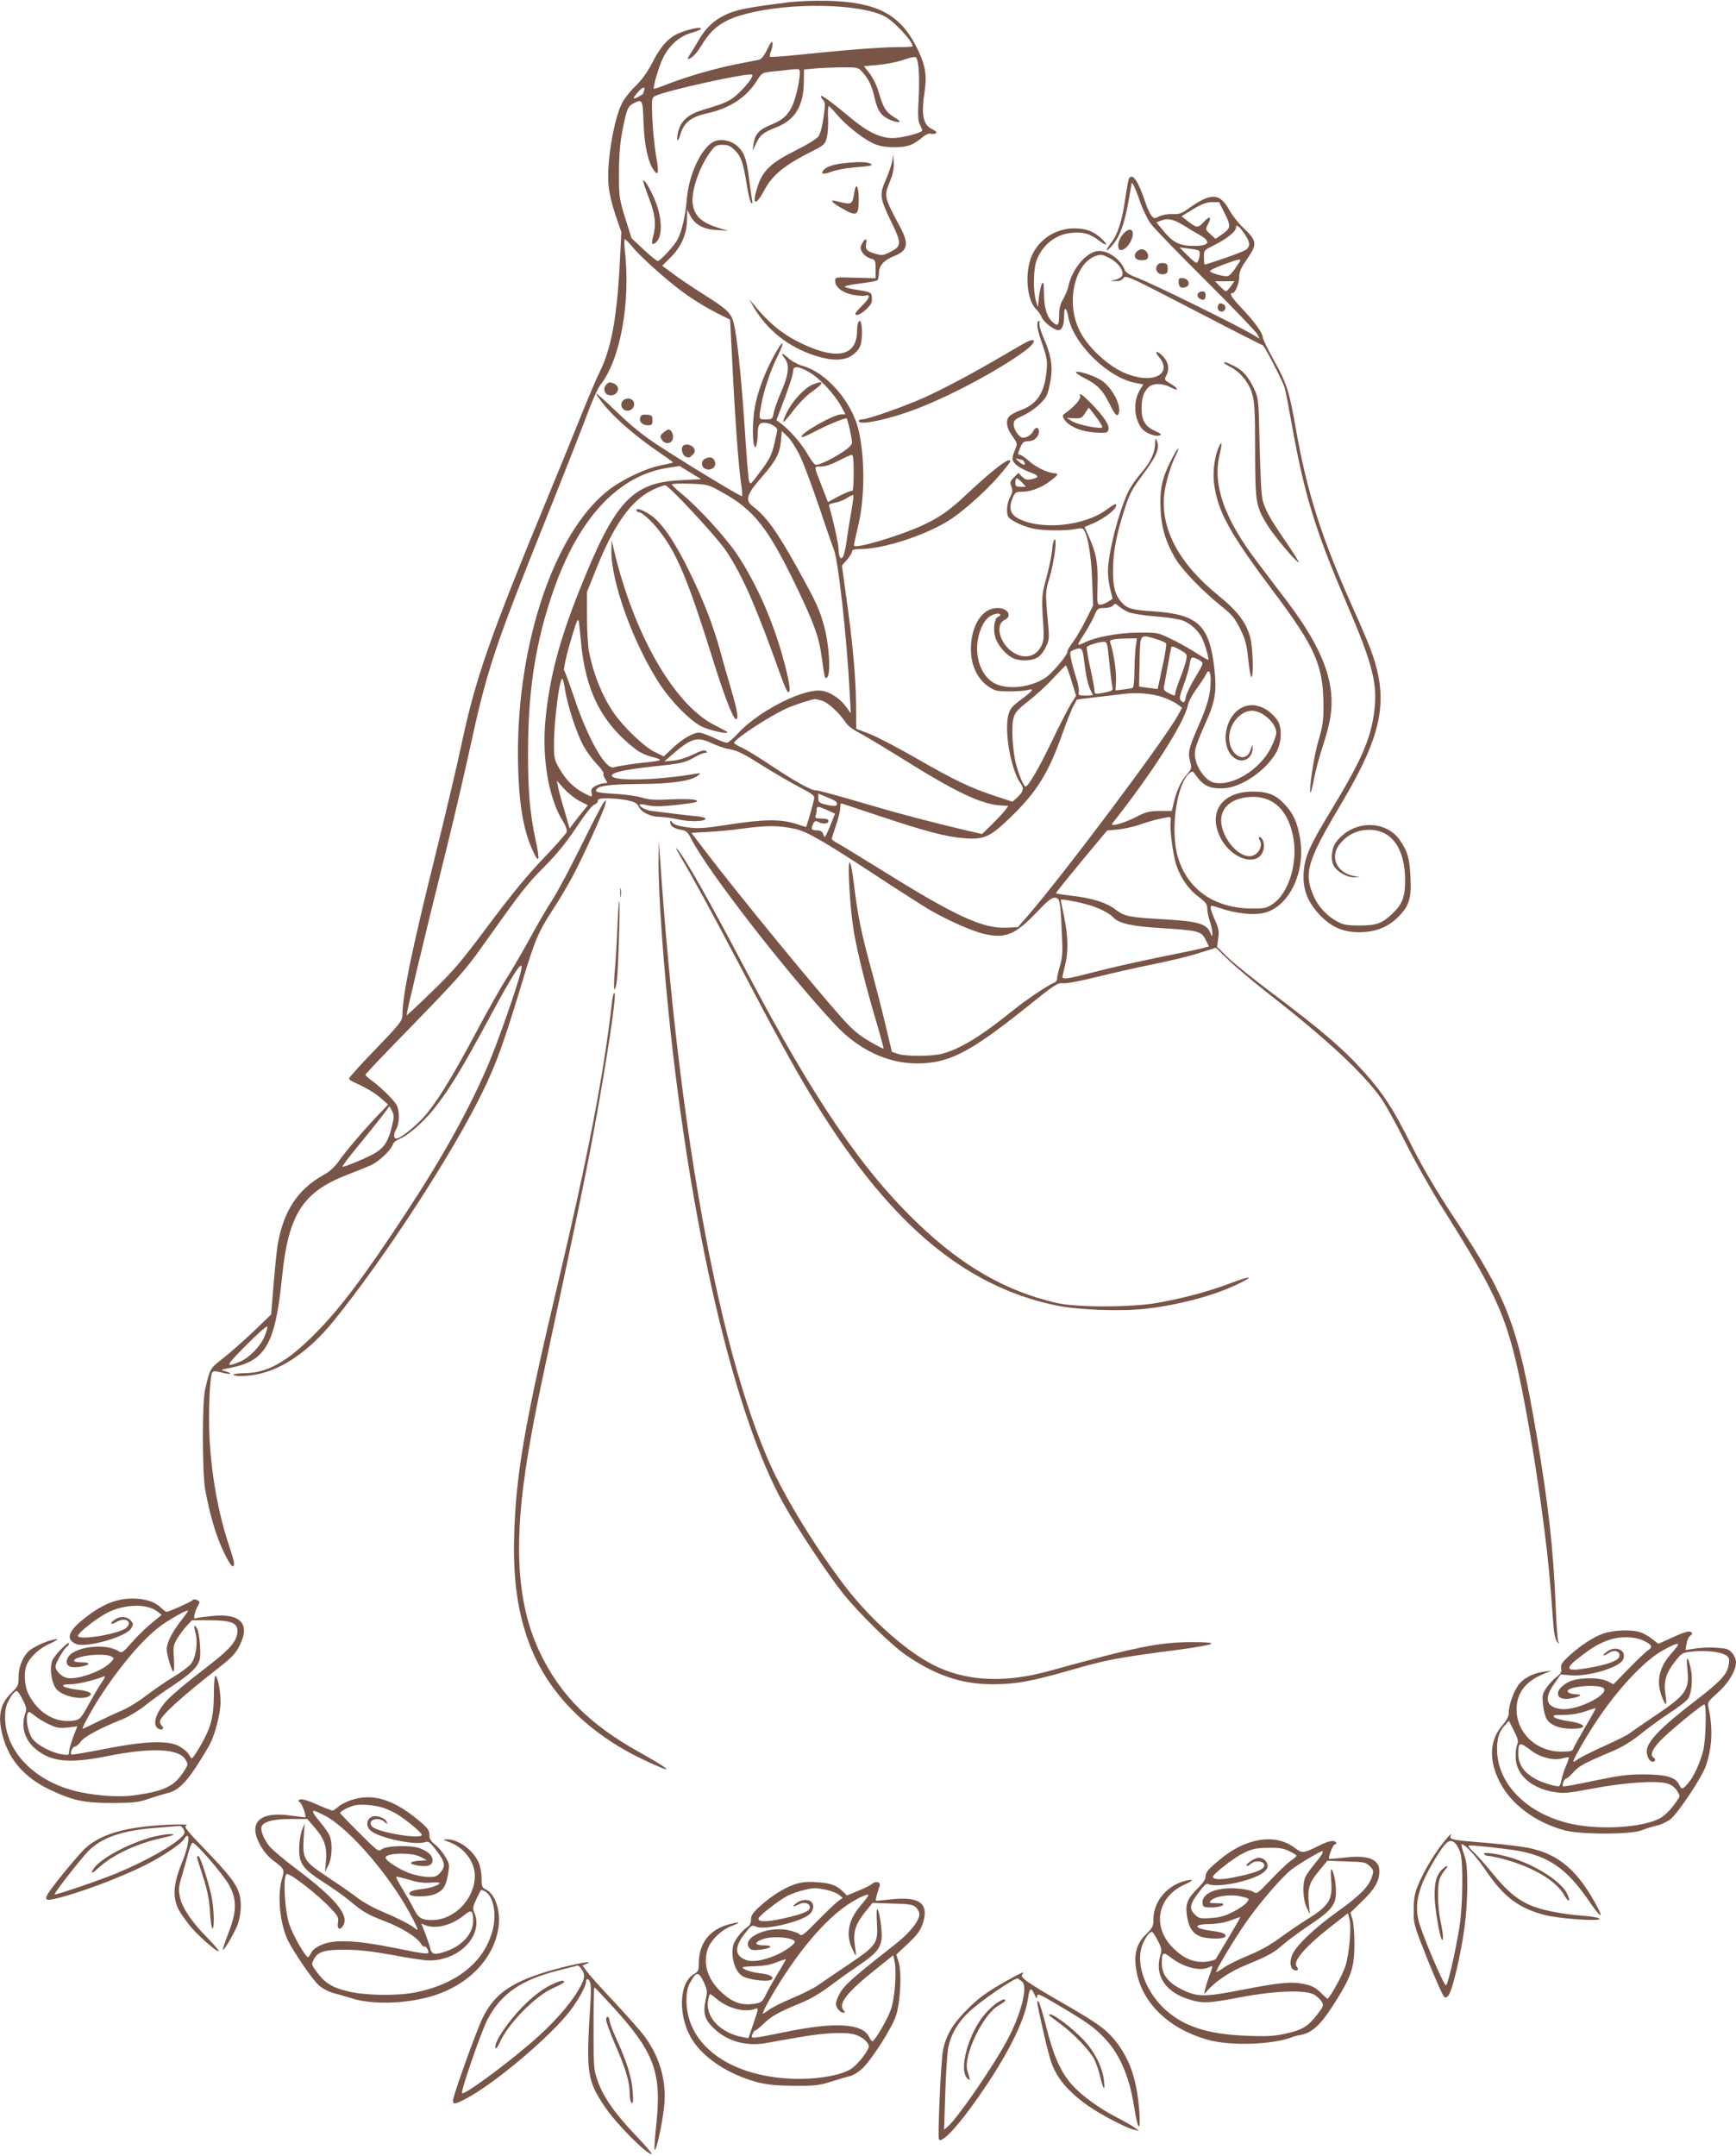 <?xml version="1.0" standalone="no"?>
<!DOCTYPE svg PUBLIC "-//W3C//DTD SVG 20010904//EN"
 "http://www.w3.org/TR/2001/REC-SVG-20010904/DTD/svg10.dtd">
<svg version="1.0" xmlns="http://www.w3.org/2000/svg"
 width="1031pt" height="1280pt" viewBox="0 0 1031 1280"
 preserveAspectRatio="xMidYMid meet">
<g transform="translate(0,1280) scale(0.1,-0.1)"
fill="#795548" stroke="none">
<path d="M4665 12784 c-237 -30 -298 -43 -361 -74 -68 -33 -117 -81 -159 -156
-15 -27 -36 -61 -47 -76 -10 -16 -16 -28 -13 -28 20 0 48 27 79 77 66 110 133
157 272 192 264 68 671 60 818 -16 55 -28 166 -147 166 -178 0 -3 -42 -5 -92
-5 -96 0 -314 -17 -591 -46 -87 -9 -161 -14 -164 -11 -3 4 0 20 7 36 6 16 10
38 8 48 -2 12 -12 0 -31 -39 -19 -40 -35 -59 -50 -63 -12 -2 -71 -14 -132 -26
-124 -24 -304 -76 -414 -120 -41 -16 -75 -28 -77 -26 -8 8 29 134 55 186 39
76 99 128 174 148 32 9 54 20 49 25 -11 11 -118 -18 -158 -43 -49 -30 -90 -81
-133 -167 -26 -50 -59 -96 -96 -132 -31 -30 -68 -76 -81 -103 -49 -96 -92
-352 -80 -485 3 -45 20 -116 41 -178 l35 -102 -10 -199 c-17 -316 -51 -497
-121 -637 -17 -33 -66 -149 -109 -256 -43 -107 -133 -328 -200 -490 -344 -831
-428 -1073 -511 -1468 -23 -109 -92 -402 -154 -652 -142 -572 -194 -826 -195
-947 -1 -35 -13 -50 -160 -203 -88 -91 -159 -169 -157 -174 2 -5 10 -13 18
-16 86 -40 131 -66 169 -99 l45 -39 -56 -59 c-82 -85 -200 -223 -239 -280 -23
-33 -53 -60 -90 -80 -151 -85 -235 -211 -270 -408 -6 -33 -17 -141 -25 -240
l-15 -180 -102 -98 c-57 -54 -138 -126 -180 -159 -82 -64 -80 -61 -110 -188
-18 -75 -17 -489 0 -590 26 -147 64 -276 107 -367 41 -88 65 -115 65 -75 0 10
-13 56 -29 103 -64 191 -106 421 -117 649 -7 141 2 357 16 380 6 10 17 11 55
1 26 -7 50 -10 52 -7 3 3 -10 9 -28 14 -33 8 -33 9 31 21 208 41 265 142 305
537 37 373 122 506 385 608 52 20 117 46 143 58 49 22 120 90 131 125 3 10 21
24 39 31 44 16 135 94 195 167 94 116 170 239 332 540 150 280 212 374 195
294 -17 -80 -138 -426 -195 -559 -112 -263 -267 -544 -488 -880 -246 -375
-395 -573 -542 -720 -166 -167 -281 -231 -416 -233 -40 -1 -70 -5 -68 -9 7
-12 85 -10 146 3 151 32 308 142 447 313 300 369 705 990 886 1361 82 167 128
296 235 650 78 259 97 302 187 440 33 50 82 133 110 185 63 116 189 395 198
435 6 29 6 29 -10 10 -9 -11 -70 -128 -135 -260 -65 -132 -142 -276 -171 -320
-29 -44 -89 -147 -134 -230 -45 -82 -107 -188 -137 -235 -31 -47 -111 -188
-178 -315 -138 -258 -216 -387 -292 -483 -52 -65 -157 -152 -184 -152 -18 0
-17 28 1 60 18 32 19 104 1 138 -16 30 -91 104 -148 146 -21 15 -38 31 -38 35
0 4 132 143 293 307 255 263 306 320 401 455 230 324 263 367 368 472 76 77
131 144 192 236 50 76 94 131 106 134 11 3 20 12 20 21 0 13 12 16 58 16 32 0
84 -5 115 -11 46 -10 60 -17 70 -38 16 -34 71 -61 124 -61 23 0 75 -7 115 -16
71 -15 158 -12 158 6 0 4 -21 10 -47 13 -46 4 -212 24 -279 33 -32 4 -73 29
-64 38 3 3 26 0 50 -6 32 -7 78 -7 160 2 63 7 119 15 124 18 25 14 -33 21
-144 16 -102 -5 -135 -3 -180 11 -30 9 -103 19 -162 22 -76 4 -108 9 -108 18
0 28 61 38 253 40 199 1 312 18 353 51 18 14 17 15 -13 10 -218 -37 -468 -45
-496 -17 -22 22 70 43 286 65 121 13 145 19 193 45 29 17 61 31 71 31 12 0 14
3 6 11 -8 8 -28 3 -75 -20 -36 -18 -86 -34 -118 -37 l-55 -5 30 26 c131 115
161 125 255 81 30 -14 71 -28 90 -32 58 -9 90 -25 202 -96 59 -37 154 -93 212
-124 100 -53 106 -57 100 -82 -8 -37 -44 -162 -47 -162 -1 0 -31 9 -65 20 -87
27 -188 26 -395 -6 -149 -23 -179 -25 -246 -16 -51 7 -79 16 -88 28 -11 15
-13 15 -13 2 0 -22 23 -38 65 -45 31 -5 40 -13 62 -57 94 -185 562 -789 856
-1103 137 -146 309 -227 482 -227 190 0 314 64 647 330 173 139 189 150 222
146 20 -2 102 13 198 37 90 22 242 57 338 76 96 19 219 49 273 67 l98 31 72
-70 c40 -39 149 -131 242 -204 345 -269 560 -469 668 -621 26 -37 92 -156 146
-265 55 -109 148 -274 207 -368 354 -561 404 -679 499 -1179 44 -233 87 -510
119 -766 22 -172 31 -268 52 -557 3 -41 12 -79 21 -90 14 -17 14 -17 7 2 -4
11 -11 106 -15 210 -14 340 -43 603 -115 1025 -111 645 -167 793 -488 1280
-114 173 -189 301 -256 435 -105 210 -163 299 -272 422 -131 147 -255 253
-568 488 -102 77 -214 167 -249 201 l-63 62 7 51 c6 42 3 59 -19 107 -14 31
-26 64 -26 74 0 16 3 16 55 -2 95 -32 196 -43 259 -29 149 33 251 239 217 442
-15 92 -38 145 -87 199 -54 60 -102 80 -194 80 -179 0 -265 -117 -196 -265 65
-141 236 -190 261 -75 7 30 -8 70 -25 70 -6 0 -5 -9 2 -20 17 -27 -1 -72 -36
-88 -65 -32 -175 74 -192 184 -13 91 52 154 167 162 139 10 232 -78 261 -247
25 -148 -29 -322 -120 -386 -42 -28 -49 -30 -135 -29 -215 3 -372 112 -430
299 -49 159 -11 439 68 505 15 12 19 12 31 -5 48 -69 83 -87 163 -86 105 1
254 99 319 211 35 59 38 154 6 197 -64 86 -160 111 -229 59 -99 -75 -102 -256
-6 -296 47 -19 92 17 90 72 -1 19 -3 17 -10 -9 -27 -95 -130 -40 -129 69 1 80
67 158 135 158 63 0 145 -74 145 -131 0 -14 -14 -53 -31 -87 -66 -133 -234
-235 -342 -208 -39 9 -86 66 -103 122 -17 59 -11 81 60 241 53 118 63 180 48
314 -29 257 -97 321 -360 339 -128 8 -156 16 -189 52 -39 41 -53 91 -53 187 0
110 19 212 66 359 31 97 46 126 101 200 92 123 112 168 94 214 -9 20 -10 18
-11 -17 -1 -54 -27 -109 -84 -175 -26 -30 -58 -76 -71 -101 -57 -111 -125
-373 -125 -481 0 -29 6 -78 14 -108 8 -30 14 -55 13 -56 -1 0 -13 -8 -27 -17
-13 -9 -34 -17 -45 -17 -19 0 -20 5 -17 112 4 128 -7 193 -49 286 l-28 63 45
19 c84 36 159 99 140 117 -2 2 -25 -11 -50 -30 -135 -103 -403 -128 -537 -51
-40 24 -48 62 -25 118 14 33 19 36 54 36 53 0 117 24 168 63 46 34 54 47 29
47 -37 0 -114 36 -152 71 -24 22 -49 39 -57 39 -12 0 -12 6 2 40 15 34 21 40
48 40 35 0 64 26 64 58 0 29 -23 28 -35 0 -6 -13 -23 -27 -39 -33 -25 -8 -31
-6 -52 18 -13 16 -24 41 -24 56 0 24 8 31 52 52 60 27 123 80 143 119 8 15 19
58 25 95 13 83 2 148 -41 246 -17 39 -29 80 -26 90 3 11 1 17 -4 13 -16 -9
-10 -49 22 -140 26 -76 30 -98 25 -152 -12 -133 -55 -200 -151 -236 -28 -10
-58 -26 -67 -34 -28 -24 -22 -72 14 -121 29 -40 31 -46 19 -75 -24 -59 -24
-66 0 -92 12 -13 49 -34 81 -46 61 -22 64 -33 11 -44 -24 -5 -36 -1 -53 16
l-22 22 -26 -26 c-23 -23 -25 -29 -16 -54 9 -23 8 -36 -7 -63 -18 -35 -24 -84
-13 -114 8 -20 74 -54 139 -71 56 -15 197 -18 263 -5 36 7 44 6 52 -10 23 -42
41 -155 46 -294 l6 -150 -45 -90 c-25 -49 -59 -107 -76 -129 -17 -21 -31 -46
-31 -54 0 -16 -49 -79 -101 -131 -69 -70 -222 -102 -315 -66 -109 41 -154 205
-95 340 21 47 46 71 84 80 28 7 39 -8 13 -18 -20 -8 -29 -71 -16 -117 12 -46
59 -104 103 -126 38 -20 106 -20 145 0 18 9 39 34 52 62 20 40 22 55 16 122
-19 210 -19 203 8 296 28 96 46 238 28 221 -6 -5 -12 -35 -14 -65 -3 -30 -17
-98 -31 -151 -30 -106 -32 -129 -22 -275 6 -85 5 -106 -10 -138 -37 -77 -124
-85 -195 -18 -61 59 -74 148 -24 171 48 22 20 71 -41 71 -93 0 -159 -104 -159
-247 1 -94 38 -172 102 -218 40 -27 51 -30 125 -30 45 0 94 3 110 8 43 12 32
-4 -38 -56 -53 -39 -66 -55 -76 -90 -26 -97 14 -327 72 -408 22 -32 18 -48
-23 -87 l-25 -22 -107 35 c-147 49 -237 92 -463 222 -106 61 -230 126 -275
144 l-83 32 -1 146 c-1 161 -22 385 -60 649 l-24 174 30 34 c16 19 30 41 30
49 0 11 13 15 53 15 127 1 358 73 505 159 85 49 233 180 318 279 35 41 64 78
64 83 0 29 -96 -43 -255 -192 -109 -102 -161 -139 -268 -189 -134 -62 -397
-140 -405 -120 -1 4 9 53 23 111 42 171 43 410 3 579 -40 165 -189 337 -327
376 -31 9 -69 29 -86 45 -39 36 -53 38 -26 3 31 -40 27 -91 -18 -197 -22 -50
-43 -109 -46 -129 -7 -36 -9 -38 -46 -38 -44 0 -44 -1 -28 86 14 83 56 207 96
287 51 103 34 105 -22 2 -56 -103 -100 -222 -114 -315 -12 -74 -13 -186 -2
-214 7 -18 8 -18 14 5 4 13 7 41 7 61 0 52 9 68 37 68 38 0 85 -28 79 -48 -2
-9 -10 -42 -16 -72 -16 -71 -31 -100 -94 -183 -50 -67 -51 -67 -58 -40 -4 15
-14 141 -23 278 -19 291 -40 507 -60 620 -17 95 -28 107 -194 212 -58 37 -136
89 -172 116 l-66 49 52 52 c62 62 95 139 95 224 l1 57 19 -37 c29 -53 78 -80
158 -84 l67 -4 -45 13 c-109 32 -152 69 -165 139 -14 73 35 223 104 316 28 37
35 42 72 42 33 0 47 -6 74 -33 37 -37 49 -73 71 -210 8 -51 20 -96 25 -102 8
-7 9 -1 5 20 -3 17 -10 67 -16 113 -14 120 -28 162 -64 198 -42 42 -110 55
-154 29 -71 -42 -141 -195 -153 -335 -8 -101 -29 -191 -55 -242 -20 -38 -103
-128 -118 -128 -6 1 -44 31 -83 68 l-72 67 -38 120 c-35 115 -37 126 -37 265
0 95 6 176 17 235 27 143 35 163 67 180 56 29 57 27 62 -117 5 -135 28 -236
63 -282 26 -34 29 -9 11 91 -9 54 -19 153 -22 220 -4 113 -3 123 15 132 60 32
563 143 578 127 9 -8 -26 -57 -78 -107 -48 -47 -80 -62 -207 -99 -89 -26 -135
-63 -152 -124 -7 -25 -10 -50 -7 -58 2 -7 10 7 17 31 19 70 62 106 152 126
145 32 242 96 308 203 24 38 28 41 85 47 33 3 84 8 113 12 52 5 52 5 52 -23 0
-48 -27 -159 -48 -200 -28 -54 -57 -78 -126 -106 -67 -27 -92 -55 -101 -113
l-5 -40 19 40 c24 53 43 68 124 100 110 44 160 127 161 271 l1 71 74 7 c41 3
113 6 162 6 85 0 88 -1 113 -31 38 -44 54 -79 70 -149 19 -80 38 -108 93 -132
45 -20 75 -16 39 6 -66 40 -78 57 -110 167 -9 31 -32 77 -50 101 l-35 45 81 7
c45 4 114 17 152 30 50 17 73 21 78 13 15 -24 20 -116 14 -241 -6 -109 -4
-136 9 -160 8 -16 14 -31 12 -33 -16 -16 -127 -43 -175 -43 -75 0 -151 37
-250 120 -102 85 -162 130 -174 130 -6 0 -3 -9 7 -20 17 -18 17 -27 6 -107 -7
-51 -19 -98 -30 -113 -10 -14 -68 -50 -133 -82 -145 -72 -196 -119 -226 -208
-39 -115 -18 -133 37 -30 50 93 118 148 292 236 62 31 69 38 79 75 6 23 10 75
8 115 -2 41 0 74 4 74 3 0 25 -22 48 -50 53 -63 155 -144 217 -172 36 -16 67
-22 123 -22 80 0 111 11 169 59 18 16 38 24 48 21 10 -3 24 -2 31 2 8 6 1 13
-22 25 -55 26 -66 86 -44 229 14 97 2 160 -53 267 -98 188 -236 259 -524 266
-85 2 -183 -2 -250 -11z m-839 -520 c-3 -9 -6 -17 -6 -20 0 -2 -14 -11 -31
-20 -34 -17 -33 -8 4 34 24 26 42 29 33 6z m-69 -931 c56 -68 234 -225 333
-292 47 -32 121 -77 166 -99 l80 -40 13 -254 c15 -313 37 -619 52 -716 6 -41
9 -76 6 -78 -5 -5 -293 169 -491 297 -94 61 -163 117 -253 203 -67 65 -123
114 -123 109 0 -5 25 -39 55 -76 63 -76 190 -185 317 -271 49 -33 87 -61 85
-62 -1 -2 -36 -10 -77 -18 -92 -19 -235 -88 -315 -153 -312 -252 -529 -890
-529 -1553 1 -277 28 -457 92 -589 34 -73 39 -48 13 71 -34 160 -46 295 -45
523 0 366 45 655 150 956 149 431 385 685 678 731 l73 11 63 -39 64 -39 -120
-6 c-292 -14 -393 -125 -607 -664 -119 -299 -174 -514 -198 -762 -21 -230 20
-467 106 -602 16 -27 24 -49 20 -62 -4 -10 -67 -82 -140 -158 -94 -98 -191
-216 -323 -393 -163 -218 -209 -273 -337 -396 -81 -79 -149 -142 -150 -140 -4
4 105 459 218 913 47 187 115 477 152 645 108 499 147 615 460 1395 106 264
215 542 243 617 28 77 63 154 79 175 117 148 179 489 144 796 -4 37 -4 67 0
67 4 0 25 -21 46 -47z m1049 -743 c60 -34 149 -129 188 -200 l27 -50 -24 0
c-47 0 -253 -118 -236 -135 3 -3 32 9 65 26 74 40 196 91 202 85 7 -7 32 -118
32 -142 0 -16 -18 -33 -62 -62 -64 -41 -130 -72 -153 -72 -7 0 -30 30 -51 67
-36 63 -112 148 -162 183 l-21 15 19 50 c56 146 80 219 80 241 0 33 31 32 96
-6z m-56 -495 c22 -44 72 -179 113 -300 41 -121 81 -238 90 -260 26 -69 76
-517 93 -845 l7 -125 -31 42 c-40 54 -107 93 -159 93 -121 0 -368 -131 -483
-257 -27 -29 -55 -53 -63 -53 -9 0 -44 13 -79 30 -34 16 -73 30 -86 30 -36 0
-101 -38 -158 -92 l-52 -49 -59 29 c-62 32 -184 150 -240 232 -66 97 -117 223
-144 355 -7 33 -13 128 -13 210 l0 150 47 118 c110 279 212 424 342 488 35 17
69 29 77 27 27 -7 307 -308 361 -390 99 -149 178 -330 331 -760 16 -43 32 -78
37 -78 15 0 10 47 -16 148 -62 248 -165 486 -288 671 -72 106 -229 278 -331
361 -30 25 -55 49 -56 54 0 4 48 6 108 4 107 -4 107 -4 196 -54 182 -101 266
-207 427 -539 112 -231 143 -316 159 -437 18 -128 19 -133 33 -119 21 21 12
184 -16 293 -29 109 -45 145 -166 363 -120 215 -181 299 -264 362 -43 33 -30
72 55 168 85 97 109 141 116 217 l5 59 34 -33 c19 -18 52 -69 73 -113z m320
-106 c0 -66 -4 -108 -9 -104 -6 3 -40 -11 -77 -30 l-67 -36 -34 88 c-52 133
-51 123 -7 123 25 0 63 13 104 34 36 19 71 35 78 35 9 1 12 -27 12 -110z
m1000 81 c4 0 10 -7 14 -15 8 -21 -8 -19 -35 6 -19 16 -20 19 -6 15 10 -3 22
-6 27 -6z m0 -135 l23 -25 -31 0 c-27 0 -32 4 -32 25 0 14 4 25 8 25 5 0 19
-11 32 -25z m-1015 -177 c-9 -51 -21 -124 -26 -163 -12 -87 -26 -125 -40 -104
-5 7 -9 30 -9 50 0 30 -34 181 -55 250 -5 14 2 18 34 24 22 4 55 17 73 29 18
12 34 19 36 15 2 -4 -4 -50 -13 -101z m1648 -593 c21 -8 93 -20 162 -25 69 -5
141 -17 162 -25 45 -19 89 -59 110 -100 17 -32 45 -127 39 -133 -2 -1 -36 18
-75 43 -39 25 -106 63 -149 83 -76 36 -79 37 -192 36 -119 -1 -258 -27 -321
-60 -17 -8 -33 -14 -35 -11 -3 2 12 28 32 58 20 30 47 78 60 107 22 50 24 52
62 52 23 0 45 6 52 15 12 14 15 13 34 -4 12 -11 38 -27 59 -36z m-3253 -171
c26 -298 125 -491 331 -647 20 -15 59 -33 88 -40 28 -6 51 -15 51 -19 0 -3
-30 -9 -67 -13 -73 -6 -175 -22 -209 -31 -49 -13 -154 173 -235 417 -29 85
-55 156 -59 159 -4 3 7 59 25 125 37 132 53 180 60 173 3 -2 9 -58 15 -124z
m3418 11 c28 -9 54 -20 57 -25 4 -6 -6 -69 -22 -141 l-28 -130 -55 7 c-30 4
-55 7 -55 8 0 0 1 67 3 149 4 168 -1 162 100 132z m-123 -45 c-4 -28 -7 -94
-8 -146 0 -59 -5 -97 -11 -99 -6 -2 -31 -6 -56 -9 l-45 -5 3 60 c3 50 -17 179
-35 225 -6 16 18 21 95 23 l64 1 -7 -50z m-157 -92 c7 -68 15 -133 18 -145 6
-23 0 -27 -68 -39 -35 -6 -38 -4 -38 17 0 13 -12 75 -26 138 -14 62 -22 116
-19 120 11 11 69 29 96 30 25 1 25 0 37 -121z m457 14 c-4 -19 -20 -68 -36
-109 -16 -40 -29 -80 -29 -88 0 -19 -4 -19 -42 1 -25 13 -29 20 -24 42 3 15
13 70 22 122 9 52 18 100 20 107 2 8 18 4 49 -14 45 -25 46 -27 40 -61z m-610
21 c12 -103 25 -165 39 -195 9 -17 16 -33 16 -35 0 -1 -20 -3 -44 -3 -40 0
-43 2 -39 23 3 13 -5 51 -17 86 -11 35 -25 84 -29 108 -8 40 -7 45 13 53 45
18 54 13 61 -37z m697 -28 c16 -11 14 -19 -33 -96 -28 -46 -53 -98 -56 -116
-6 -36 -14 -41 -32 -20 -8 10 -3 32 18 89 16 41 32 96 36 122 7 42 10 46 29
40 11 -4 29 -12 38 -19z m-769 -116 l28 -90 -30 -47 c-16 -26 -68 -127 -115
-225 -78 -162 -139 -267 -156 -267 -10 0 -38 67 -55 130 -21 78 -30 226 -16
276 9 34 24 51 88 101 43 33 110 94 148 136 39 41 72 76 75 76 3 0 18 -40 33
-90z m827 2 c0 -82 -18 -148 -75 -277 -56 -128 -62 -154 -45 -213 8 -31 6 -37
-21 -69 -35 -40 -61 -94 -78 -167 l-12 -50 -72 0 c-63 -1 -82 -5 -142 -37 -76
-38 -157 -60 -138 -36 234 296 429 601 447 700 4 20 27 64 52 98 25 34 50 72
56 86 16 34 28 20 28 -35z m-3833 -63 c15 -91 65 -244 106 -323 18 -33 53 -82
79 -109 26 -27 45 -53 42 -58 -3 -5 2 -20 10 -33 16 -24 15 -25 -4 -25 -12 0
-35 -7 -52 -16 -24 -12 -29 -21 -25 -40 5 -29 6 -29 -43 -4 -60 31 -107 76
-145 142 -33 56 -35 64 -35 151 0 131 32 387 49 387 4 0 12 -33 18 -72z m3550
-38 c29 -10 66 -28 83 -40 l30 -22 -25 -46 c-78 -143 -676 -941 -889 -1187
l-61 -70 -70 -3 c-137 -6 -299 68 -720 330 -137 85 -265 163 -282 172 -18 9
-33 20 -33 25 0 4 11 41 25 81 14 40 25 86 25 102 0 15 2 28 5 28 3 0 106 -34
228 -75 270 -90 396 -124 504 -132 119 -9 153 7 276 126 156 151 224 262 307
496 23 66 52 138 63 160 12 22 22 41 22 41 0 1 50 7 110 14 61 7 137 16 170
20 78 10 167 2 232 -20z m-2026 -20 c36 -10 105 -74 144 -133 10 -16 45 -42
78 -58 32 -17 149 -87 260 -156 309 -194 464 -268 578 -275 l47 -3 -18 -25
c-10 -14 -45 -51 -78 -84 l-60 -58 -48 11 c-261 61 -456 113 -669 176 -139 41
-261 74 -271 73 -23 -4 -136 60 -286 161 -61 40 -130 82 -154 93 -24 10 -44
23 -44 27 0 22 214 162 314 206 48 21 139 51 166 54 3 1 21 -4 41 -9z m-1439
-596 l49 -25 -34 -42 c-18 -23 -43 -54 -54 -69 l-20 -27 -31 107 c-18 59 -35
123 -38 142 l-7 35 43 -48 c23 -26 65 -59 92 -73z m1526 -7 c10 -23 -6 -27
-56 -16 -47 11 -52 15 -52 40 l0 27 53 -22 c29 -11 54 -24 55 -29z m-55 -47
l46 -21 -20 -51 c-11 -28 -25 -60 -31 -72 -11 -20 -11 -20 -19 2 -6 16 -17 22
-39 22 -32 0 -36 9 -20 41 9 15 15 17 30 9 28 -15 60 -12 60 5 0 11 -11 15
-41 15 -33 0 -40 3 -35 16 3 9 6 24 6 35 0 24 7 24 63 -1z m2039 -68 c-6 -46
15 -205 36 -264 27 -76 73 -141 133 -185 41 -31 49 -43 49 -69 0 -17 7 -51 15
-74 8 -23 15 -54 15 -69 -1 -26 -1 -26 -14 5 -22 50 -74 64 -276 76 -203 11
-234 18 -284 57 -50 40 -141 69 -256 82 -52 6 -97 13 -99 15 -2 2 66 86 150
188 l154 185 65 6 c36 4 97 17 135 31 60 21 131 39 171 43 6 1 9 -11 6 -27z
m-2228 -44 c68 -15 172 -75 466 -268 140 -92 283 -183 317 -204 106 -63 265
-135 338 -151 127 -30 187 -4 319 136 54 57 81 79 99 79 31 0 35 -17 43 -205
6 -119 4 -150 -11 -200 -10 -33 -18 -68 -17 -77 0 -9 -8 -20 -18 -23 -30 -10
-169 -103 -245 -165 -188 -152 -311 -227 -418 -256 -63 -17 -219 -17 -266 -1
l-34 12 -37 155 c-20 85 -58 233 -84 328 -60 218 -81 321 -103 500 -9 78 -21
142 -27 142 -14 0 2 -276 24 -406 23 -136 73 -334 135 -543 25 -84 44 -155 42
-157 -2 -2 -40 18 -85 44 -58 34 -100 69 -151 126 -158 174 -646 770 -821
1001 l-84 110 105 6 c57 3 142 11 189 18 155 21 224 21 324 -1z m1720 -445
c71 -17 144 -53 170 -82 30 -33 109 -51 276 -61 230 -15 244 -18 270 -70 l20
-39 -40 -11 c-22 -6 -140 -31 -262 -55 -122 -25 -291 -63 -374 -85 -157 -41
-194 -47 -194 -30 0 5 7 35 15 67 20 78 19 172 -5 288 -11 53 -20 99 -20 102
0 6 71 -5 144 -24z m-4118 -1326 c-19 -80 -43 -119 -95 -151 -44 -27 -191 -89
-197 -83 -3 3 37 55 88 117 51 62 115 142 142 177 l49 65 15 -28 c13 -25 13
-36 -2 -97z m-757 -1246 c-23 -55 -92 -125 -142 -145 -93 -38 -90 -29 35 97
68 68 124 118 126 111 2 -7 -7 -35 -19 -63z"/>
<path d="M3602 10518 c-22 -22 -14 -57 13 -64 47 -12 77 44 36 66 -25 13 -34
13 -49 -2z"/>
<path d="M3705 10426 c-27 -19 -16 -60 17 -64 46 -5 63 59 18 71 -11 3 -26 -1
-35 -7z"/>
<path d="M3803 10324 c-10 -26 11 -49 43 -49 26 0 29 4 29 30 0 27 -4 30 -33
33 -23 2 -34 -2 -39 -14z"/>
<path d="M3940 10232 c-19 -16 -21 -22 -11 -40 17 -32 59 -30 67 3 6 24 -9 55
-26 55 -4 0 -18 -8 -30 -18z"/>
<path d="M4057 10153 c-15 -14 -6 -53 14 -64 18 -9 25 -7 41 9 16 16 18 23 9
41 -11 20 -50 29 -64 14z"/>
<path d="M4193 10079 c-34 -12 -31 -57 3 -65 32 -8 59 15 50 44 -8 25 -25 32
-53 21z"/>
<path d="M4823 10515 c-47 -20 -117 -97 -149 -161 -15 -30 -25 -57 -22 -59 3
-3 29 27 59 67 31 41 78 89 109 111 77 53 79 75 3 42z"/>
<path d="M3780 9771 c0 -6 5 -11 11 -11 21 0 83 -56 131 -120 99 -129 166
-290 303 -728 74 -239 129 -382 146 -382 17 0 9 49 -30 181 -22 74 -51 177
-65 229 -42 151 -101 303 -186 475 -85 173 -162 284 -225 326 -47 32 -85 45
-85 30z"/>
<path d="M3631 9532 c-3 -185 129 -550 286 -792 68 -104 180 -218 249 -253 45
-23 154 -47 154 -35 0 3 -33 21 -73 41 -241 119 -482 538 -601 1042 l-14 60
-1 -63z"/>
<path d="M5299 11844 c-4 -22 -21 -73 -39 -113 -38 -88 -35 -107 35 -252 60
-122 59 -141 -4 -173 -42 -22 -53 -24 -87 -14 -54 14 -67 27 -60 60 7 35 -6
36 -24 2 -12 -22 -12 -29 1 -52 8 -15 29 -30 47 -36 31 -9 32 -11 32 -63 l0
-55 -120 3 c-120 4 -120 4 -120 -19 0 -36 41 -69 103 -82 31 -6 66 -9 77 -5
33 10 24 -17 -20 -60 -22 -21 -40 -43 -40 -47 0 -18 31 -6 65 26 30 29 36 41
33 68 -3 32 -4 33 -75 45 -40 6 -78 15 -85 19 -7 5 29 13 84 20 54 7 102 15
108 19 5 3 10 24 10 45 0 43 30 76 91 100 79 31 88 71 38 166 -99 186 -100
187 -64 276 19 47 25 80 23 114 l-3 49 -6 -41z"/>
<path d="M5005 11830 c-59 -6 -104 -23 -117 -44 -14 -21 4 -23 51 -5 27 10 87
21 133 25 100 7 122 13 93 24 -23 10 -76 10 -160 0z"/>
<path d="M6705 11740 c-4 -6 -13 -59 -22 -118 -18 -131 -45 -215 -85 -265 -39
-50 -30 -59 11 -10 42 50 69 125 92 252 10 58 19 107 19 110 0 22 25 -30 49
-102 17 -49 46 -109 65 -135 19 -26 165 -177 326 -337 160 -159 298 -303 306
-318 l15 -28 -53 31 c-93 55 -580 294 -661 325 -60 23 -81 36 -89 55 -22 59
-93 110 -151 110 -70 0 -160 -104 -182 -210 -4 -19 -18 -53 -31 -76 -18 -30
-24 -56 -24 -97 0 -63 -9 -69 -45 -33 -30 31 -45 84 -45 171 -1 57 -3 66 -12
50 -6 -11 -14 -47 -18 -80 l-6 -60 -12 40 c-17 56 -15 184 3 236 33 91 110
155 203 166 72 8 113 -3 166 -43 50 -38 62 -33 19 8 -48 45 -93 62 -163 62
-109 0 -209 -64 -252 -162 -43 -97 -31 -260 23 -315 15 -15 30 -36 34 -47 9
-29 73 -80 99 -80 25 0 36 29 36 97 0 43 15 35 23 -11 26 -164 239 -373 408
-401 l39 -7 -20 -33 c-41 -66 -36 -169 11 -229 22 -28 81 -51 107 -41 13 5 7
10 -24 24 -62 28 -84 63 -84 132 0 66 10 99 40 129 26 26 84 26 133 0 49 -26
48 -7 -1 22 -37 21 -38 23 -26 47 24 45 11 92 -34 129 -29 23 -34 12 -8 -19
68 -80 -1 -144 -127 -118 -84 18 -157 59 -235 133 -98 93 -143 183 -150 295
-8 134 48 258 130 289 35 13 41 13 85 -9 55 -28 93 -81 76 -108 -6 -9 -23 -19
-39 -22 l-29 -7 32 -1 c21 -1 36 6 45 18 13 19 33 10 418 -190 221 -115 406
-209 409 -209 9 0 117 -209 130 -250 6 -19 24 -114 41 -210 75 -423 140 -637
333 -1085 150 -350 180 -470 158 -634 -23 -166 -77 -287 -259 -588 -127 -210
-154 -271 -160 -368 -5 -93 22 -166 89 -240 73 -79 142 -110 244 -110 97 1
171 31 233 95 61 62 75 109 69 227 -6 116 -16 155 -60 220 -86 129 -284 125
-383 -8 -28 -39 -33 -112 -9 -146 23 -33 79 -63 116 -62 l34 1 -36 7 c-105 21
-145 120 -77 196 44 51 100 77 167 78 137 1 216 -111 216 -303 0 -96 -18 -141
-77 -196 -60 -57 -94 -69 -193 -69 -74 0 -97 4 -132 23 -59 31 -112 86 -139
147 -63 138 -42 211 154 540 250 419 292 619 189 910 -13 39 -63 157 -111 263
-190 425 -273 686 -341 1072 -37 213 -54 267 -130 402 -36 65 -65 124 -65 133
0 26 -47 92 -120 169 -66 69 -83 96 -60 96 16 0 40 57 40 98 0 29 11 53 45
102 62 89 61 109 -14 180 -32 30 -73 81 -90 113 -59 104 -109 105 -251 3 -34
-24 -50 -29 -89 -27 -27 1 -59 -5 -77 -14 -27 -14 -30 -14 -46 5 -9 11 -24 44
-34 73 -43 131 -77 182 -99 147z m569 -208 c38 -76 37 -87 -20 -126 l-35 -24
-31 28 c-30 27 -30 28 -13 60 23 45 9 51 -27 11 -33 -37 -42 -36 -103 13 l-28
22 69 42 c51 31 80 41 111 42 l43 0 34 -68z m-248 -68 c32 -20 78 -48 102 -61
67 -39 53 -63 -36 -63 -90 0 -128 20 -194 103 l-30 37 24 9 c42 17 74 11 134
-25z m362 -48 c38 -53 40 -80 8 -101 -19 -13 -225 -85 -241 -85 -3 0 -5 19 -5
43 0 42 1 42 62 72 69 34 128 80 128 101 0 25 16 15 48 -30z m-267 -105 c11
-10 -2 -71 -15 -71 -7 0 -32 21 -56 46 l-45 45 55 -7 c30 -3 58 -9 61 -13z
m242 -64 c-42 -66 -61 -87 -78 -87 -28 0 -93 19 -99 29 -3 5 31 22 77 39 92
34 112 38 100 19z m-53 -147 c-12 -16 -25 -30 -29 -30 -4 0 -20 14 -36 30
l-29 30 58 0 57 0 -21 -30z"/>
<path d="M3820 11724 c0 -7 16 -53 35 -103 37 -96 43 -155 24 -224 -12 -44 -7
-56 16 -37 44 37 38 161 -15 274 -29 64 -59 109 -60 90z"/>
<path d="M5075 11664 c-14 -83 -11 -82 -114 -57 -37 9 -18 -12 43 -46 85 -49
96 -42 96 57 0 73 -16 102 -25 46z"/>
<path d="M6676 11417 c-27 -27 -42 -68 -32 -92 9 -23 47 -3 68 36 34 62 9 101
-36 56z"/>
<path d="M6750 11305 c-22 -26 -8 -50 30 -50 25 0 36 5 38 18 5 23 -15 47 -38
47 -10 0 -23 -7 -30 -15z"/>
<path d="M6871 11222 c-14 -27 8 -55 40 -50 19 2 24 9 24 33 0 25 -4 31 -27
33 -18 2 -30 -3 -37 -16z"/>
<path d="M7000 11126 c0 -30 13 -40 41 -31 31 10 21 49 -13 53 -24 3 -28 0
-28 -22z"/>
<path d="M7113 11054 c-6 -16 12 -34 35 -34 6 0 12 11 12 25 0 18 -5 25 -20
25 -11 0 -23 -7 -27 -16z"/>
<path d="M4471 10985 c82 -144 212 -247 374 -298 114 -35 188 -29 238 22 24
24 31 40 35 85 5 66 -5 118 -19 95 -5 -7 -9 -31 -9 -52 0 -159 -131 -180 -364
-59 -88 46 -168 113 -244 207 l-33 40 22 -40z"/>
<path d="M7234 10985 c-7 -18 3 -35 22 -35 20 0 30 30 13 41 -20 12 -29 11
-35 -6z"/>
<path d="M6085 10763 c-16 -9 -77 -44 -135 -78 -170 -100 -337 -189 -460 -245
-121 -54 -336 -130 -370 -130 -11 0 -20 -4 -20 -10 0 -29 189 12 352 76 205
80 474 224 630 337 76 56 78 90 3 50z"/>
<path d="M7270 10645 c0 -2 17 -13 38 -24 58 -30 109 -92 128 -158 15 -48 18
-105 18 -338 1 -313 4 -329 73 -443 38 -62 170 -220 186 -221 5 -1 -30 54 -76
122 -90 131 -118 179 -137 242 -8 25 -15 144 -19 325 -6 279 -7 286 -32 340
-35 74 -70 114 -124 139 -46 22 -55 24 -55 16z"/>
<path d="M6390 10589 c0 -5 26 -22 58 -38 70 -36 101 -68 141 -148 34 -68 46
-81 55 -57 18 46 -42 158 -105 197 -49 30 -149 61 -149 46z"/>
<path d="M6415 10447 c6 -14 -34 -61 -79 -93 -29 -21 -29 -22 -13 -47 26 -40
102 -71 183 -75 65 -4 72 -2 77 17 7 27 -27 78 -101 154 -55 56 -76 70 -67 44z
m95 -123 c23 -30 39 -58 36 -62 -12 -11 -146 16 -179 37 l-32 20 44 -2 c41 -2
47 1 65 30 12 18 22 32 22 33 1 0 21 -25 44 -56z"/>
<path d="M7235 10138 c-23 -57 -34 -147 -24 -215 23 -164 93 -290 356 -641
247 -329 293 -436 293 -678 0 -84 -5 -119 -31 -205 -26 -89 -57 -294 -46 -305
2 -2 12 35 21 83 9 48 33 134 51 190 19 56 40 135 46 175 32 204 -43 403 -255
685 -62 81 -144 189 -182 240 -194 256 -263 454 -221 633 18 74 14 90 -8 38z"/>
<path d="M6952 10061 c-52 -103 -66 -171 -59 -291 5 -106 31 -191 88 -287 40
-67 162 -194 271 -281 65 -52 82 -72 113 -135 31 -63 39 -92 48 -181 6 -58 15
-106 19 -106 14 0 9 174 -7 235 -23 88 -76 158 -190 250 -229 186 -338 385
-322 588 6 70 38 181 71 246 10 18 15 35 13 38 -3 2 -23 -32 -45 -76z"/>
<path d="M3911 7699 c-2 -197 29 -635 74 -1049 136 -1228 387 -2272 667 -2776
76 -137 265 -423 354 -534 97 -121 286 -306 376 -368 176 -120 330 -172 513
-172 136 0 225 16 453 81 230 66 271 74 651 124 101 13 189 29 195 35 7 7 -28
10 -114 10 -195 0 -328 -27 -848 -171 -255 -70 -473 -63 -661 22 -166 75 -390
270 -551 479 -176 230 -357 525 -450 734 -305 688 -540 1984 -649 3576 l-8
115 -2 -106z"/>
<path d="M4038 7720 c77 -130 192 -341 357 -655 197 -377 310 -583 413 -755
455 -757 906 -1145 1465 -1261 131 -27 382 -36 527 -20 211 24 427 83 570 156
83 42 52 39 -65 -5 -129 -49 -289 -91 -440 -117 -156 -26 -477 -26 -590 1
-299 69 -556 216 -820 468 -333 318 -617 734 -1015 1488 -239 453 -368 681
-420 741 -11 13 -3 -5 18 -41z"/>
<path d="M3683 7500 c0 -25 2 -35 4 -22 2 12 2 32 0 45 -2 12 -4 2 -4 -23z"/>
<path d="M3666 7278 c-4 -95 -11 -211 -16 -258 -4 -47 -5 -89 -1 -93 5 -4 11
20 15 55 9 85 20 468 14 468 -3 0 -8 -78 -12 -172z"/>
<path d="M3635 6854 c-48 -428 -143 -919 -324 -1684 -194 -817 -246 -1120
-257 -1475 -9 -274 21 -480 97 -673 110 -280 343 -513 664 -667 200 -95 189
-74 -24 45 -288 161 -462 335 -582 583 -131 271 -159 607 -89 1081 30 204 64
379 156 806 134 623 199 936 248 1200 80 434 138 820 126 834 -5 4 -11 -18
-15 -50z"/>
<path d="M690 3296 c-60 -16 -127 -54 -199 -113 -88 -71 -100 -118 -39 -144
60 -25 299 43 327 93 14 24 14 28 -3 47 -23 25 -63 27 -94 5 -35 -24 -26 -35
12 -13 50 29 96 1 56 -36 -39 -35 -277 -76 -287 -49 -5 15 110 106 175 139
104 52 235 55 298 6 l24 -19 -63 -52 c-34 -28 -87 -80 -117 -115 -50 -57 -56
-61 -75 -49 -80 52 -272 26 -303 -40 -18 -40 5 -60 62 -54 68 8 84 28 23 28
-26 0 -47 4 -47 9 0 30 179 50 223 25 17 -10 16 -12 -9 -37 -52 -52 -200 -103
-257 -89 -32 7 -67 42 -67 67 0 22 49 107 69 119 6 4 11 12 11 19 0 16 -79
-62 -97 -97 -21 -41 -9 -137 22 -175 37 -43 153 -68 195 -41 25 16 -1 30 -73
38 -87 11 -113 32 -40 32 42 0 133 21 201 47 10 4 4 -10 -15 -38 -17 -24 -51
-83 -77 -130 -40 -74 -51 -87 -78 -93 -111 -22 -219 38 -279 156 -26 51 -29
140 -6 183 23 44 76 91 130 115 53 23 61 34 20 24 -47 -11 -116 -44 -142 -67
-36 -33 -61 -96 -61 -155 0 -49 -3 -55 -44 -95 -65 -63 -81 -137 -51 -250 37
-144 129 -250 279 -322 138 -66 205 -80 376 -80 129 1 153 4 220 27 41 14 89
28 105 32 59 14 102 54 168 153 35 54 74 118 86 142 30 59 61 183 61 247 0 64
-18 154 -31 154 -5 0 -9 -48 -9 -107 0 -115 -13 -180 -50 -253 -29 -59 -74
-130 -81 -130 -3 0 -11 11 -18 24 -7 13 -32 34 -55 47 -65 37 -199 33 -444
-15 -106 -21 -195 -36 -198 -33 -10 10 7 47 21 47 7 0 23 13 35 30 21 29 113
79 251 134 36 15 97 52 135 83 38 30 112 84 165 118 100 66 145 109 155 152 9
36 -1 155 -15 182 -18 32 -22 21 -10 -23 16 -58 2 -151 -28 -186 -13 -16 -61
-52 -107 -79 -45 -27 -116 -77 -159 -109 -42 -33 -107 -73 -144 -88 -38 -16
-105 -48 -150 -70 -46 -23 -83 -40 -83 -38 0 13 59 120 107 194 116 178 246
331 347 409 50 39 166 105 172 98 2 -2 -17 -29 -42 -61 -52 -66 -83 -129 -84
-167 0 -32 28 -126 39 -134 5 -3 7 30 4 74 -5 73 -4 83 20 123 15 24 40 58 57
76 l30 32 100 0 c129 0 170 -15 170 -61 0 -64 -41 -110 -209 -238 -88 -67
-183 -147 -210 -177 -70 -76 -90 -153 -46 -170 21 -8 32 3 17 18 -7 7 -12 18
-12 26 0 31 120 141 349 320 79 62 101 85 125 134 63 126 5 189 -158 174 -38
-4 -80 -9 -93 -12 -22 -6 -23 -4 -17 22 3 16 13 39 20 51 12 20 12 23 -4 32
-13 7 -22 7 -30 -1 -11 -11 -140 -68 -153 -68 -4 0 -21 13 -38 29 -51 48 -163
64 -261 37z m-555 -588 c22 -43 24 -56 15 -81 -26 -76 -5 -153 55 -206 94 -82
201 -94 431 -48 264 53 427 46 466 -21 17 -28 16 -30 -17 -80 -55 -80 -115
-108 -292 -132 -98 -13 -252 0 -364 31 -261 72 -426 274 -395 483 7 43 46 106
66 106 5 0 21 -23 35 -52z m154 -145 c46 -22 62 -25 112 -20 l58 7 -25 -65
c-13 -36 -24 -75 -24 -87 0 -19 -4 -20 -42 -14 -63 10 -145 53 -175 92 -26 35
-42 115 -29 150 5 14 10 13 39 -10 17 -15 56 -39 86 -53z"/>
<path d="M9522 3101 c-60 -21 -135 -70 -206 -135 -40 -37 -48 -50 -44 -71 4
-21 -1 -31 -27 -51 -18 -13 -45 -42 -60 -64 -25 -37 -27 -45 -21 -102 4 -35
14 -73 22 -85 23 -36 73 -56 141 -57 107 -2 98 29 -13 45 -38 5 -75 16 -83 23
-11 12 -3 14 55 14 45 0 91 8 129 21 32 11 60 20 61 18 2 -1 -26 -52 -62 -112
-35 -60 -67 -117 -70 -127 -4 -15 -17 -18 -73 -18 -147 0 -264 111 -264 250 0
98 52 167 160 211 l48 20 -45 -6 c-67 -9 -128 -42 -156 -85 -29 -43 -54 -119
-54 -163 0 -19 -13 -43 -39 -73 -74 -85 -80 -201 -17 -329 66 -134 209 -243
386 -292 94 -26 395 -26 460 0 25 10 65 23 90 28 24 5 60 22 80 37 47 37 192
255 213 323 37 112 40 223 12 349 -5 21 3 33 56 79 64 57 109 131 109 183 0
15 -10 39 -23 54 -20 23 -33 27 -93 31 -38 3 -95 0 -127 -5 l-57 -9 6 36 c3
20 12 41 20 47 18 14 18 20 -1 27 -8 4 -53 -12 -100 -34 l-86 -39 -37 29 c-20
16 -52 34 -71 40 -51 17 -159 13 -219 -8z m234 -40 c54 -25 62 -39 33 -58 -13
-8 -65 -58 -115 -109 l-92 -94 -33 17 c-53 27 -182 24 -237 -5 -23 -13 -48
-34 -55 -49 -16 -36 13 -57 67 -48 52 8 81 24 44 25 -32 0 -58 9 -58 20 0 23
138 40 198 24 88 -24 -133 -145 -240 -131 -86 12 -100 63 -38 149 l39 56 63
-5 c103 -8 286 47 307 93 26 57 -47 89 -100 44 -29 -23 -18 -26 16 -4 32 21
67 10 63 -19 -4 -26 -66 -50 -190 -71 -131 -23 -141 -6 -40 70 74 57 117 81
177 100 59 19 143 17 191 -5z m203 -38 c-7 -10 -27 -34 -43 -52 -67 -80 -81
-164 -42 -255 21 -51 27 -43 17 23 -12 76 3 127 54 192 43 55 46 57 106 63 75
9 166 -1 198 -21 20 -13 23 -21 18 -55 -8 -58 -46 -99 -198 -216 -205 -157
-289 -243 -289 -300 0 -31 17 -62 35 -62 17 0 20 16 5 25 -21 13 -8 48 38 97
48 52 249 218 264 218 14 0 9 -213 -7 -275 -21 -78 -55 -152 -89 -192 -33 -39
-39 -40 -53 -10 -21 45 -76 61 -208 62 -101 0 -149 -7 -299 -38 -98 -21 -180
-36 -183 -33 -8 7 7 46 18 46 5 0 25 17 44 38 33 38 68 56 246 131 46 20 104
56 150 93 41 34 118 90 171 125 54 35 105 74 113 87 23 34 30 124 15 185 -17
74 -27 70 -19 -7 14 -127 -6 -155 -201 -285 -63 -43 -126 -86 -140 -97 -14
-11 -81 -45 -149 -75 -68 -31 -136 -65 -152 -75 -15 -11 -30 -20 -34 -20 -10
0 58 121 129 230 130 198 291 371 403 432 76 42 104 49 82 21z m-950 -585 c-6
-16 -9 -53 -7 -83 8 -98 96 -173 228 -195 58 -9 82 -7 230 21 190 36 385 49
444 29 23 -7 45 -24 56 -43 19 -30 19 -31 -2 -61 -34 -49 -71 -87 -102 -103
-102 -53 -342 -69 -514 -34 -256 53 -435 221 -450 419 -5 79 8 128 44 167 l26
28 29 -59 c26 -51 28 -62 18 -86z m88 -34 c52 -39 132 -59 182 -44 19 5 36 8
38 6 2 -2 -5 -24 -16 -49 -11 -25 -23 -62 -27 -82 -3 -19 -10 -37 -14 -40 -4
-3 -32 2 -61 11 -119 35 -182 97 -182 179 0 74 6 75 80 19z"/>
<path d="M2082 2111 c-29 -10 -63 -28 -75 -40 -13 -11 -27 -21 -33 -21 -5 0
-46 16 -91 36 -51 23 -89 34 -100 30 -14 -6 -15 -9 -3 -16 15 -9 43 -90 31
-90 -5 0 -45 5 -90 11 -132 18 -205 -13 -205 -85 0 -53 51 -142 105 -181 69
-52 70 -54 54 -110 -30 -97 -12 -272 36 -368 42 -81 146 -232 182 -264 20 -18
56 -37 79 -44 24 -6 78 -22 121 -35 140 -43 372 -28 527 33 185 73 310 213
339 379 18 100 -16 209 -74 236 -22 10 -25 17 -25 67 0 33 -8 72 -19 96 -34
74 -122 136 -188 134 -25 -1 -24 -2 12 -15 90 -32 154 -115 155 -200 1 -136
-121 -264 -253 -264 -64 0 -82 11 -112 71 -14 28 -44 80 -66 116 -22 36 -38
67 -36 70 3 2 37 -6 77 -18 50 -15 88 -20 126 -17 30 3 54 2 54 -2 0 -12 -50
-30 -104 -36 -61 -7 -82 -17 -72 -33 10 -15 110 -14 149 3 48 20 64 44 77 114
11 60 10 65 -15 107 -14 25 -41 57 -60 72 -27 22 -35 35 -35 60 0 27 -10 40
-70 90 -148 122 -272 158 -398 114z m202 -47 c21 -8 55 -24 75 -36 55 -34 146
-109 146 -122 0 -29 -259 14 -294 48 -37 37 32 64 72 29 16 -14 19 -15 15 -3
-8 25 -58 44 -87 34 -34 -12 -40 -55 -11 -82 48 -44 266 -91 326 -69 18 6 28
-1 62 -45 55 -71 60 -97 29 -134 -23 -26 -31 -29 -79 -28 -29 1 -78 12 -109
23 -60 23 -139 74 -139 91 0 30 158 33 210 4 l35 -19 -47 -3 c-56 -4 -63 -18
-15 -27 58 -11 92 -3 95 23 5 31 -21 58 -74 78 -56 21 -206 16 -230 -8 -14
-14 -27 -5 -130 99 -63 62 -114 116 -114 118 0 11 55 39 88 46 45 9 123 1 176
-17z m-351 -46 c149 -80 399 -374 521 -615 31 -61 32 -72 9 -51 -23 20 -104
61 -206 104 -43 18 -104 52 -134 76 -31 24 -110 79 -177 123 -143 95 -151 108
-142 240 l5 80 -15 -40 c-9 -22 -16 -69 -17 -105 -3 -93 20 -126 147 -207 56
-36 124 -84 151 -107 81 -68 106 -83 213 -124 101 -39 193 -97 212 -133 6 -10
15 -18 21 -16 6 1 15 -8 20 -20 11 -30 11 -30 -206 13 -223 45 -354 50 -427
16 -29 -12 -53 -31 -60 -46 -6 -14 -15 -26 -19 -26 -14 0 -89 129 -110 192
-29 86 -40 292 -16 301 19 7 186 -123 261 -203 43 -46 48 -55 43 -86 -7 -42
17 -48 35 -9 27 60 -57 159 -276 324 -74 55 -148 118 -165 138 -34 42 -56 96
-47 119 11 29 72 44 173 44 l98 0 44 -51 c58 -67 74 -115 67 -198 l-6 -66 20
40 c22 44 26 127 9 172 -5 15 -30 52 -55 81 -67 82 -62 88 29 40z m948 -448
c49 -27 70 -133 45 -229 -49 -191 -216 -324 -466 -372 -110 -20 -302 -17 -399
9 -92 23 -134 50 -183 118 -29 40 -29 43 -14 71 23 46 65 58 191 57 78 -1 159
-10 279 -32 92 -18 189 -32 215 -32 182 0 324 151 268 284 -11 25 -9 35 13 82
14 29 26 53 28 53 2 1 12 -4 23 -9z m-71 -174 c0 -76 -62 -146 -159 -181 -69
-24 -88 -20 -96 18 -4 17 -18 58 -30 89 l-23 57 25 -10 c64 -24 157 0 231 61
41 34 52 28 52 -34z"/>
<path d="M900 1959 c-200 -18 -326 -63 -408 -147 -26 -27 -89 -101 -140 -165
-101 -128 -102 -139 -14 -118 143 35 377 123 530 200 102 51 219 131 228 156
4 8 11 15 16 15 17 0 2 -79 -31 -158 -40 -96 -52 -166 -40 -223 11 -48 22 -68
82 -147 41 -54 167 -166 176 -156 3 2 -27 37 -66 77 -94 95 -149 177 -164 241
-10 46 -9 61 11 127 12 40 29 102 38 137 9 34 21 62 26 61 21 -1 181 -188 216
-250 48 -88 47 -157 -4 -288 -20 -52 -35 -96 -32 -98 6 -6 65 95 87 148 11 31
19 74 19 112 0 98 -30 146 -198 321 -123 127 -142 151 -126 157 25 10 -84 9
-206 -2z m190 -20 c9 -17 8 -25 -7 -41 -46 -52 -220 -150 -395 -222 -94 -39
-358 -129 -364 -124 -5 6 153 208 199 256 82 84 210 127 422 141 61 5 115 9
122 10 7 0 17 -8 23 -20z"/>
<path d="M880 1886 c-140 -43 -287 -125 -325 -182 -22 -35 -9 -30 42 16 81 71
218 134 356 165 42 9 77 19 77 21 0 11 -84 0 -150 -20z"/>
<path d="M8570 1858 c-55 -69 -113 -167 -147 -248 -22 -53 -27 -81 -27 -150
-1 -84 0 -88 84 -299 47 -117 91 -216 99 -219 23 -9 38 25 70 156 44 186 64
339 65 497 0 116 -3 150 -20 198 -12 31 -17 57 -13 57 21 0 86 -72 142 -154
105 -157 197 -226 351 -266 86 -22 326 -39 326 -23 0 6 -41 14 -92 18 -117 8
-237 31 -302 56 -83 31 -151 85 -235 188 -43 53 -95 112 -115 130 -20 19 -36
38 -36 41 0 7 97 -2 245 -21 218 -28 335 -104 472 -306 57 -84 88 -111 57 -50
-122 238 -249 343 -455 372 -52 8 -156 19 -231 25 -171 13 -201 19 -194 36 9
25 -1 15 -44 -38z m73 -3 c9 -8 21 -32 29 -52 19 -54 16 -321 -5 -448 -28
-168 -70 -346 -80 -342 -16 5 -147 315 -163 387 -26 112 6 217 121 398 48 74
69 86 98 57z"/>
<path d="M8562 1698 c-32 -35 -42 -72 -42 -156 1 -72 30 -245 44 -259 10 -11
7 39 -9 112 -17 82 -20 212 -4 252 6 15 20 38 31 51 12 12 17 22 11 22 -5 0
-19 -10 -31 -22z"/>
<path d="M7440 1866 c-71 -19 -135 -55 -210 -119 -55 -46 -70 -65 -70 -86 0
-19 -14 -40 -45 -71 -63 -62 -76 -93 -66 -162 9 -68 32 -105 76 -124 41 -17
141 -19 151 -3 10 16 -12 26 -75 34 -110 14 -122 40 -18 41 47 1 91 9 126 22
30 12 56 21 57 19 1 -1 -29 -54 -67 -117 -38 -63 -72 -121 -77 -129 -5 -8 -31
-16 -64 -19 -69 -5 -126 19 -188 79 -131 127 -99 307 68 381 50 23 54 32 10
23 -114 -25 -198 -123 -198 -231 0 -41 -5 -50 -44 -89 -57 -55 -74 -120 -57
-216 33 -193 195 -347 428 -411 136 -37 389 -28 503 19 8 3 26 8 40 10 76 13
126 61 221 214 86 140 102 190 103 324 0 61 -5 128 -12 150 l-12 39 68 66 c73
70 102 118 104 175 3 75 -64 103 -206 86 -49 -6 -91 -9 -92 -8 -8 8 23 87 34
87 7 0 10 5 7 10 -11 17 -43 11 -103 -19 -91 -45 -98 -46 -139 -15 -69 53
-157 67 -253 40z m217 -57 c24 -11 43 -24 43 -27 0 -4 -16 -18 -36 -31 -19
-14 -72 -64 -117 -112 -80 -84 -83 -86 -105 -71 -14 9 -55 17 -103 20 -119 7
-205 -32 -197 -90 3 -21 8 -23 55 -23 29 1 58 6 65 13 9 9 1 12 -36 12 -41 0
-47 2 -36 14 22 27 113 41 176 27 54 -12 55 -13 41 -34 -8 -12 -44 -38 -81
-57 -53 -27 -83 -35 -136 -38 -64 -4 -71 -2 -95 22 -34 34 -29 61 27 134 31
41 44 52 56 45 29 -13 114 -6 200 17 93 25 146 56 150 87 4 26 -23 53 -52 53
-24 0 -81 -38 -72 -48 3 -3 15 3 25 12 24 22 75 18 79 -6 5 -24 -39 -44 -149
-68 -97 -22 -150 -23 -156 -4 -4 12 122 112 177 139 54 28 80 33 159 34 57 1
85 -4 118 -20z m194 -18 c-6 -10 -26 -37 -46 -61 -20 -24 -43 -56 -51 -71 -20
-40 -17 -136 6 -184 l19 -40 -6 62 c-8 92 2 125 59 193 l51 62 113 -4 c106 -3
115 -5 139 -28 23 -23 24 -28 13 -63 -18 -57 -68 -109 -201 -204 -139 -100
-245 -200 -271 -256 -19 -42 -15 -84 10 -94 21 -8 29 4 15 21 -26 31 52 120
219 250 l85 66 9 -32 c13 -50 0 -205 -23 -279 -16 -50 -77 -164 -106 -197 -1
-1 -20 15 -41 37 -31 30 -52 41 -99 51 -76 16 -147 9 -377 -36 -218 -42 -260
-42 -355 7 -76 38 -113 87 -113 151 0 66 7 72 50 38 77 -61 179 -87 231 -60
24 13 24 8 0 -55 -10 -27 -21 -63 -25 -80 -5 -25 -4 -28 6 -14 47 58 136 120
231 159 142 59 167 72 228 125 30 26 97 75 149 110 114 75 149 110 161 162 9
43 -2 140 -20 170 -8 13 -9 -4 -5 -63 9 -116 -12 -149 -151 -235 -38 -24 -108
-71 -155 -106 -57 -42 -119 -76 -188 -104 -56 -23 -120 -55 -143 -71 -22 -16
-43 -28 -45 -26 -7 7 114 207 184 306 84 117 205 257 261 301 39 31 168 108
184 110 4 1 3 -7 -2 -18z m-975 -513 c23 -45 25 -56 15 -88 -35 -117 30 -218
168 -260 84 -27 115 -25 310 12 208 39 386 45 438 14 17 -11 37 -30 44 -43 11
-21 8 -28 -32 -79 -52 -67 -88 -88 -191 -110 -61 -13 -108 -16 -225 -11 -240
9 -386 59 -499 171 -102 103 -154 247 -125 352 11 42 45 94 62 94 5 0 20 -23
35 -52z"/>
<path d="M8814 1791 c4 -6 18 -11 30 -11 13 0 63 -11 110 -25 158 -46 287
-124 332 -201 29 -50 44 -52 24 -4 -30 73 -180 172 -332 219 -87 26 -174 38
-164 22z"/>
<path d="M1170 1773 c0 -3 16 -56 36 -116 26 -82 37 -135 41 -208 3 -55 10
-99 15 -99 11 0 10 91 -2 170 -12 75 -70 260 -82 260 -4 0 -8 -3 -8 -7z"/>
<path d="M4719 1612 c-64 -22 -143 -72 -211 -135 -37 -34 -48 -51 -48 -74 0
-22 -7 -36 -25 -47 -14 -9 -39 -35 -55 -58 -23 -32 -30 -52 -30 -89 0 -65 24
-121 61 -143 32 -19 136 -33 163 -23 33 13 4 34 -53 40 -57 6 -111 24 -111 36
0 3 33 6 73 7 48 1 90 8 126 22 30 12 56 20 57 19 2 -2 -21 -42 -50 -89 -29
-48 -60 -104 -70 -126 -14 -30 -25 -41 -48 -46 -86 -17 -143 0 -213 65 -79 73
-109 160 -85 247 15 56 79 121 143 146 62 23 56 29 -12 11 -118 -31 -181 -113
-181 -235 0 -40 -4 -47 -30 -62 -90 -51 -94 -256 -8 -390 69 -109 216 -205
383 -250 62 -16 111 -21 220 -22 126 -1 148 2 225 26 47 15 96 29 110 32 14 3
43 20 64 38 53 43 185 248 208 323 26 82 34 255 15 315 l-14 45 69 65 c56 52
73 76 88 119 40 121 -19 164 -196 143 -43 -5 -80 -8 -82 -7 -4 3 11 58 22 86
10 23 -22 34 -43 15 -9 -8 -46 -27 -84 -42 l-67 -28 -28 27 c-37 35 -71 47
-156 52 -53 4 -85 0 -127 -13z m190 -33 c28 -6 61 -19 73 -29 l23 -18 -30 -22
c-17 -13 -71 -65 -121 -116 -79 -81 -93 -91 -105 -79 -8 8 -41 20 -72 26 -127
23 -275 -48 -226 -108 10 -12 25 -14 63 -9 69 8 84 26 22 26 -56 0 -59 18 -5
37 59 21 189 9 189 -17 0 -14 -60 -56 -110 -78 -80 -34 -146 -44 -185 -27 -67
27 -63 84 13 173 25 31 30 33 54 22 46 -21 256 27 312 71 27 22 34 57 14 77
-18 18 -63 14 -89 -8 -29 -23 -22 -25 17 -6 30 16 64 6 64 -19 0 -22 -44 -40
-156 -65 -105 -24 -162 -22 -147 4 12 20 121 104 168 129 41 21 123 45 162 46
12 1 45 -4 72 -10z m240 -46 c-7 -10 -26 -33 -41 -51 -69 -81 -86 -167 -48
-249 10 -24 21 -43 23 -43 2 0 -1 26 -6 58 -12 78 3 127 59 197 l46 57 118 -4
c99 -2 121 -6 139 -22 12 -11 21 -29 21 -41 0 -40 -57 -112 -146 -181 -290
-228 -315 -252 -344 -328 -8 -23 -7 -34 5 -52 8 -13 23 -24 32 -24 13 0 14 3
5 12 -38 38 15 107 188 245 l105 84 8 -38 c13 -58 1 -220 -22 -284 -19 -57
-97 -189 -110 -189 -4 0 -13 11 -19 25 -37 81 -200 92 -495 31 -213 -43 -209
-43 -198 -13 5 12 12 22 17 22 5 0 29 19 52 42 45 44 90 68 226 124 45 18 113
58 160 94 44 33 123 90 174 124 101 69 127 98 137 153 7 39 -11 174 -25 183
-4 3 -5 -34 -2 -82 7 -122 0 -133 -172 -249 -78 -52 -159 -108 -181 -123 -22
-16 -89 -49 -148 -74 -60 -25 -124 -57 -143 -72 -19 -14 -34 -23 -34 -20 0 16
66 132 130 230 146 221 289 372 421 445 64 35 89 40 68 13z m-969 -502 c21
-47 22 -54 10 -109 -16 -75 -4 -114 48 -164 79 -77 192 -109 307 -89 33 6 123
22 200 35 151 27 281 33 336 15 42 -14 79 -47 79 -69 0 -23 -62 -103 -100
-130 -53 -38 -180 -63 -315 -63 -392 2 -666 191 -668 463 0 44 5 76 17 100 40
76 54 78 86 11z m72 -96 c71 -60 170 -86 234 -62 20 7 19 3 -10 -83 l-31 -91
-35 6 c-132 25 -221 119 -205 216 4 22 9 39 12 39 3 0 19 -11 35 -25z"/>
<path d="M3294 1107 c-250 -69 -357 -141 -429 -291 -38 -79 -175 -461 -175
-488 0 -27 18 -22 105 27 173 99 480 362 590 505 49 64 95 147 95 172 0 27 19
21 26 -8 4 -14 4 -69 0 -122 -26 -409 -20 -454 87 -612 68 -101 246 -280 278
-280 6 0 -36 49 -94 110 -124 129 -196 232 -228 327 -23 64 -24 82 -24 310 0
134 2 243 5 243 3 0 55 -55 115 -121 241 -265 285 -385 253 -689 -9 -80 -13
-149 -10 -154 9 -16 51 182 58 274 11 150 -34 292 -129 414 -26 32 -104 120
-174 195 -71 75 -141 153 -156 174 l-28 37 23 10 c57 23 -56 3 -188 -33z m160
1 c24 -34 20 -57 -21 -127 -55 -92 -153 -201 -278 -309 -168 -144 -398 -312
-411 -300 -9 10 115 369 152 439 80 151 197 233 417 289 61 16 115 29 119 30
4 0 14 -10 22 -22z"/>
<path d="M3275 1016 c-70 -32 -161 -110 -234 -201 -68 -85 -104 -148 -99 -173
3 -11 12 1 26 31 51 114 212 277 317 323 36 16 65 32 65 36 0 14 -23 9 -75
-16z"/>
<path d="M5974 1037 c-125 -71 -168 -104 -245 -183 -76 -79 -112 -144 -129
-229 -12 -62 -32 -513 -24 -527 20 -31 148 117 295 340 138 210 219 383 235
501 8 59 18 64 38 19 12 -27 15 -29 15 -11 1 20 12 15 127 -53 164 -97 204
-125 263 -184 98 -98 157 -231 187 -421 21 -136 39 -155 31 -33 -13 181 -50
301 -127 406 -61 83 -112 121 -325 243 -218 126 -258 154 -244 172 19 22 -2
13 -97 -40z m97 -3 c35 -30 -9 -200 -92 -352 -81 -152 -290 -455 -349 -507
l-23 -20 7 220 c4 121 12 243 18 270 16 77 55 145 120 207 67 65 278 209 293
201 5 -4 17 -12 26 -19z"/>
<path d="M5925 911 c-17 -10 -50 -40 -73 -66 -101 -115 -162 -339 -105 -387
17 -14 17 -16 -2 49 -25 89 95 338 189 388 20 11 36 23 36 27 0 12 -13 9 -45
-11z"/>
<path d="M6160 914 c0 -24 62 -296 81 -351 32 -98 100 -180 220 -265 72 -51
228 -133 274 -143 l30 -7 -30 22 c-16 11 -61 37 -100 57 -104 53 -210 130
-266 192 -69 77 -111 171 -154 341 -20 80 -41 149 -46 155 -6 5 -9 5 -9 -1z"/>
<path d="M6230 836 c0 -2 28 -24 63 -49 79 -57 178 -160 206 -214 11 -23 28
-70 35 -104 19 -79 31 -89 22 -19 -10 77 -53 165 -115 232 -76 83 -211 181
-211 154z"/>
<path d="M3600 807 c0 -13 25 -80 54 -148 62 -140 86 -222 86 -291 0 -26 5
-50 12 -54 8 -5 10 13 5 72 -6 83 -34 172 -101 319 -20 44 -36 88 -36 97 0 9
-4 20 -10 23 -6 3 -10 -4 -10 -18z"/>
</g>
</svg>
